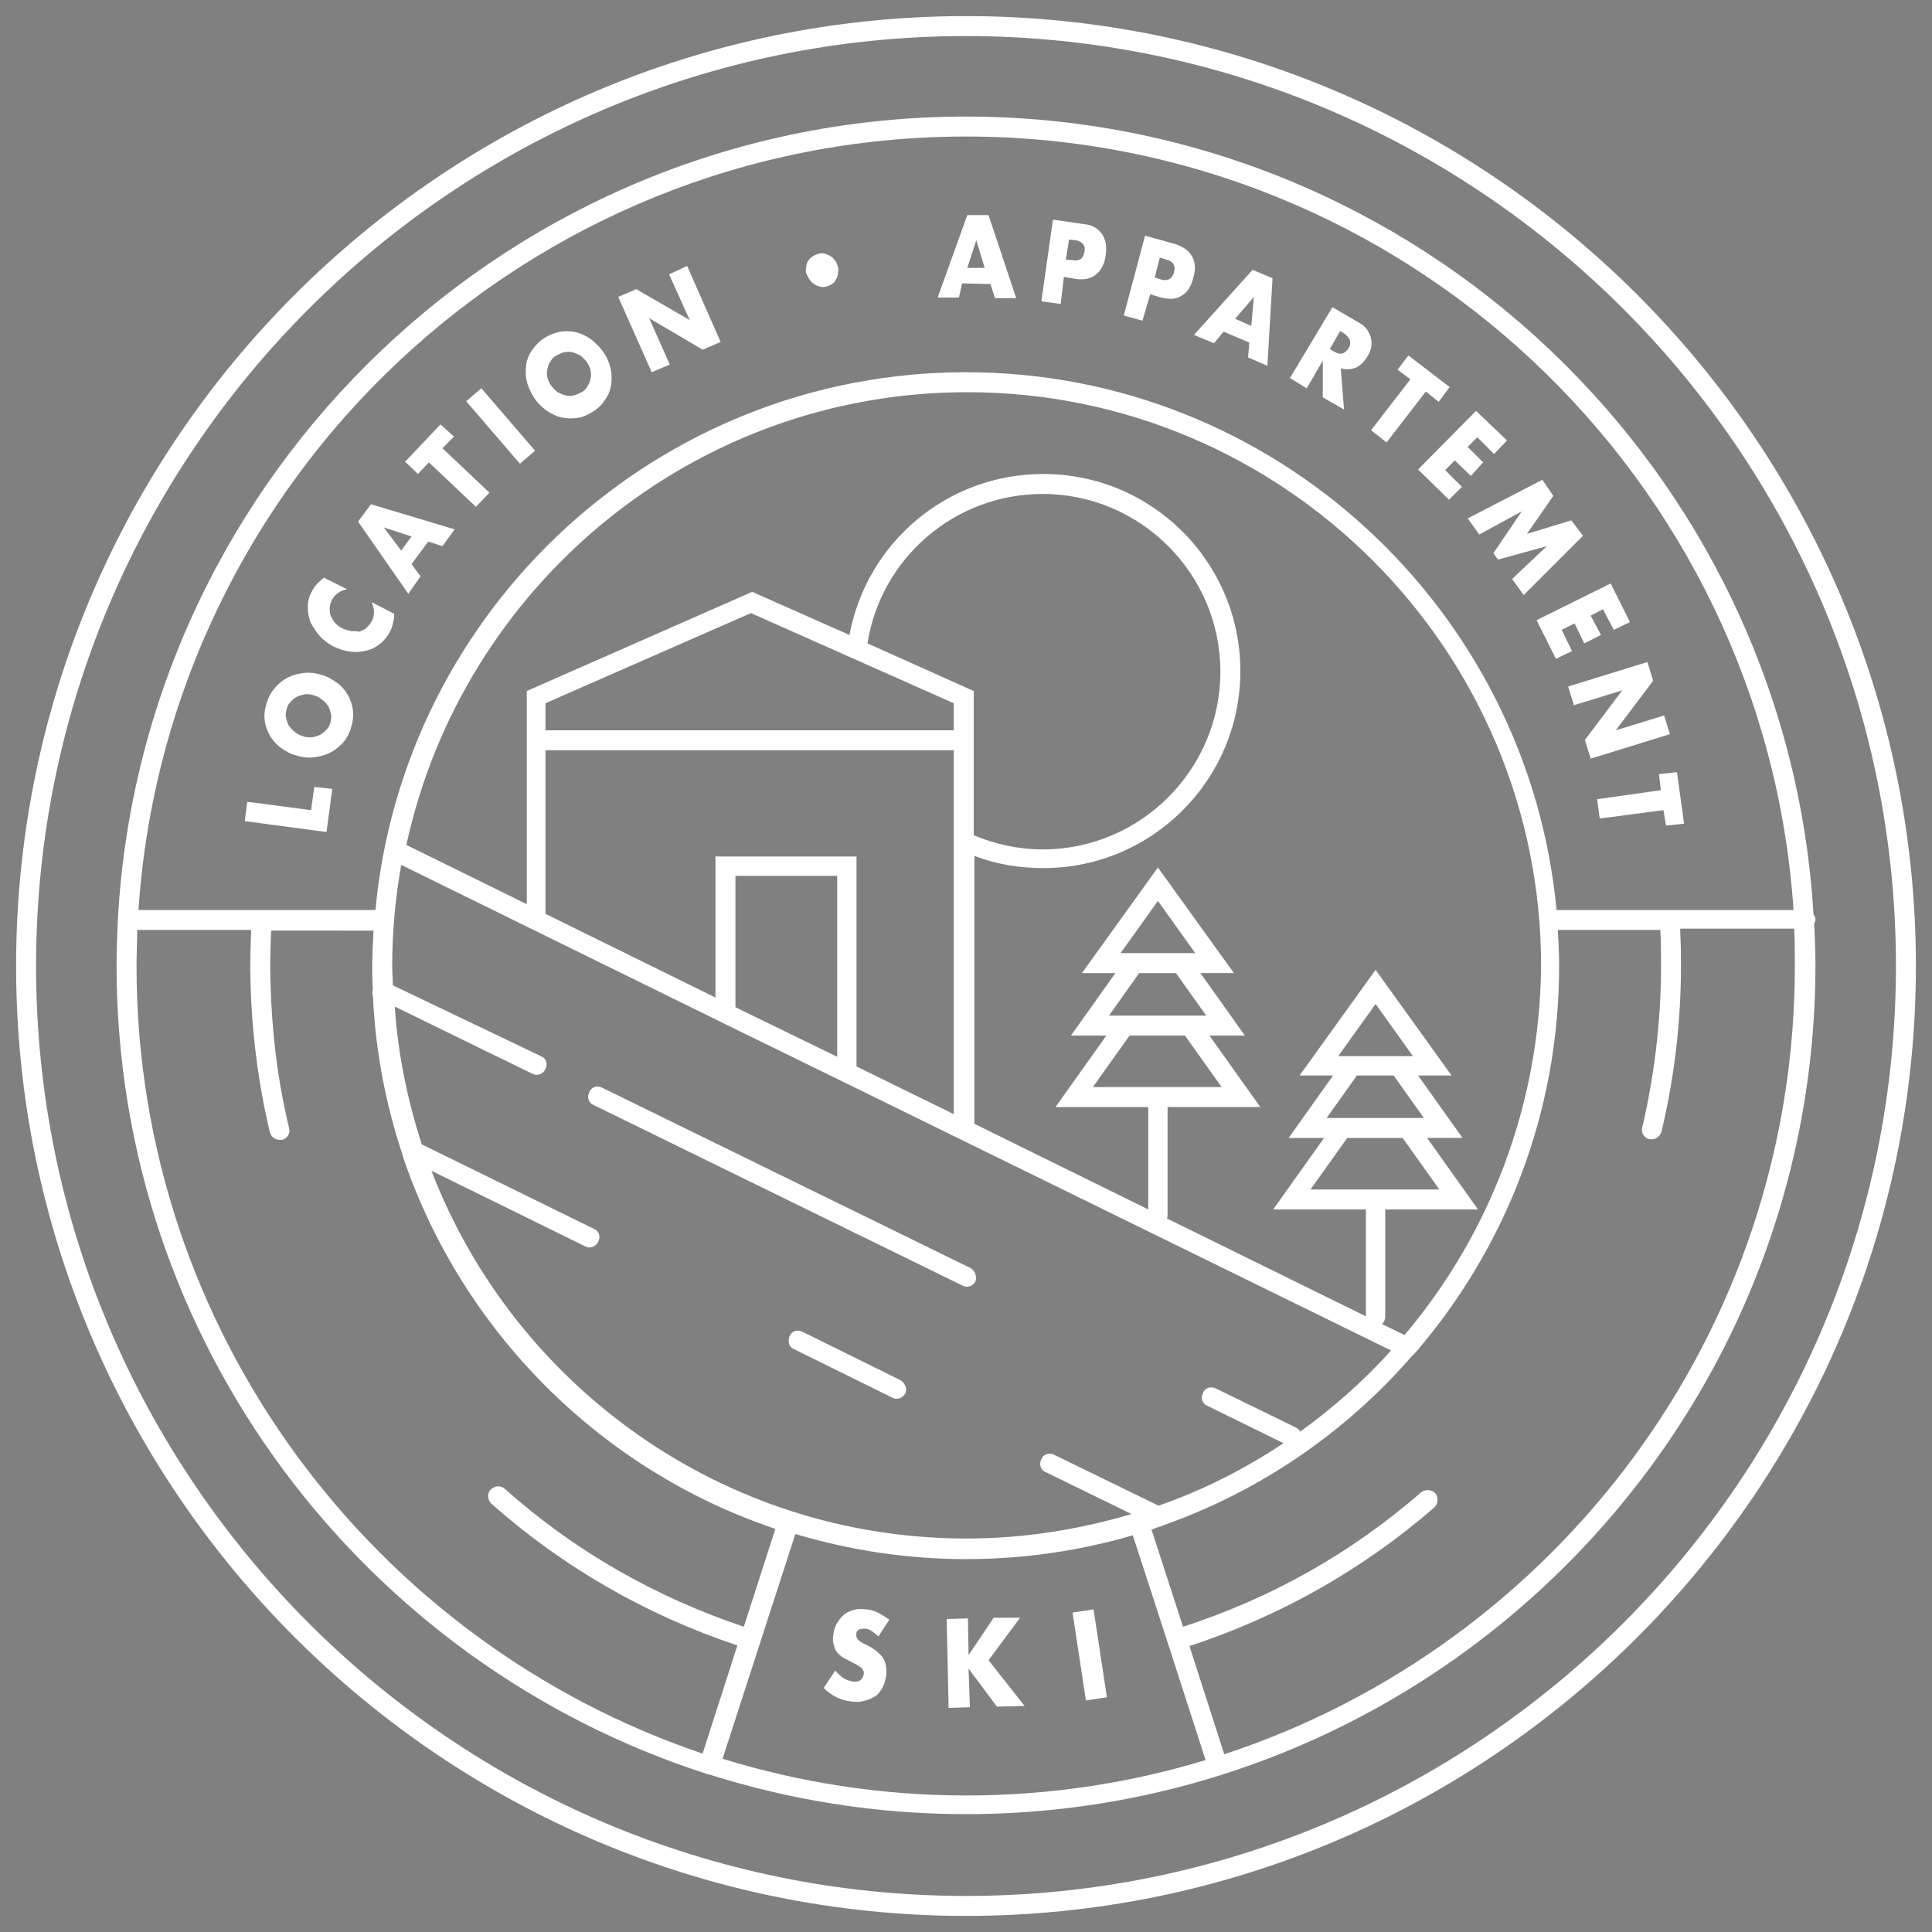<?xml version="1.0" encoding="utf-8"?>
<!-- Generator: Adobe Illustrator 26.3.1, SVG Export Plug-In . SVG Version: 6.00 Build 0)  -->
<svg version="1.1" id="Calque_1" xmlns="http://www.w3.org/2000/svg" xmlns:xlink="http://www.w3.org/1999/xlink" x="0px" y="0px"
	 viewBox="0 0 300 300" style="enable-background:new 0 0 300 300;" xml:space="preserve">
<rect x="0" y="0" width="300" height="300" fill="#808080" stroke="none"/>
<style type="text/css">
	.st0{fill:#28EDBF;}
	.st1{fill:#FFFFFF;}
</style>
<g>
	<polygon class="st0" points="378.5,129.2 379.4,122.5 376.6,122.2 376.1,125.8 366.2,124.5 365.8,127.5 	"/>
	<path class="st0" d="M369.7,114.2c0.4,0.7,1,1.4,1.7,1.9c0.7,0.5,1.5,1,2.4,1.2c0.9,0.3,1.8,0.4,2.7,0.3c0.9-0.1,1.7-0.3,2.5-0.7
		c0.8-0.4,1.4-0.9,2-1.5c0.6-0.7,1-1.4,1.3-2.4c0.3-0.9,0.4-1.8,0.3-2.7c-0.1-0.9-0.4-1.7-0.8-2.4c-0.4-0.7-1-1.4-1.7-1.9
		c-0.7-0.5-1.5-1-2.4-1.2c-0.9-0.3-1.8-0.4-2.7-0.3c-0.9,0.1-1.7,0.3-2.5,0.7c-0.8,0.4-1.4,0.9-2,1.6c-0.6,0.7-1,1.4-1.3,2.4
		c-0.3,0.9-0.4,1.8-0.3,2.7C369,112.7,369.3,113.5,369.7,114.2z M372.3,110.1c0.1-0.4,0.3-0.8,0.6-1.1c0.3-0.3,0.6-0.6,1-0.8
		c0.4-0.2,0.8-0.3,1.3-0.4c0.5,0,0.9,0,1.4,0.2c0.5,0.1,0.9,0.4,1.3,0.7c0.4,0.3,0.6,0.6,0.9,1c0.2,0.4,0.3,0.8,0.4,1.2
		c0.1,0.4,0,0.9-0.1,1.3c-0.1,0.4-0.3,0.8-0.6,1.1c-0.3,0.3-0.6,0.6-1,0.8c-0.4,0.2-0.8,0.3-1.3,0.4c-0.5,0-0.9,0-1.4-0.2
		c-0.5-0.1-0.9-0.4-1.3-0.7c-0.4-0.3-0.6-0.6-0.9-1c-0.2-0.4-0.3-0.8-0.4-1.2C372.1,111,372.2,110.6,372.3,110.1z"/>
	<path class="st0" d="M377.4,98.7c0.6,0.7,1.3,1.2,2.2,1.7c0.9,0.4,1.8,0.7,2.7,0.8c0.9,0.1,1.7,0,2.5-0.2c0.8-0.2,1.5-0.6,2.1-1.1
		c0.6-0.5,1.1-1.1,1.5-1.9c0.2-0.4,0.3-0.7,0.4-1.1s0.2-0.8,0.2-1.3l0-0.3l-3.5-1.8c0.5,1.1,0.5,2.1,0,3c-0.2,0.4-0.5,0.7-0.8,1
		c-0.3,0.3-0.7,0.4-1.1,0.6c-0.4,0.1-0.8,0.1-1.3,0.1c-0.5-0.1-0.9-0.2-1.4-0.4c-0.4-0.2-0.8-0.5-1.1-0.8c-0.3-0.3-0.5-0.7-0.7-1.1
		c-0.2-0.4-0.2-0.8-0.2-1.2c0-0.4,0.1-0.8,0.3-1.3c0.5-0.9,1.3-1.5,2.4-1.7l-3.6-1.8c-0.4,0.3-0.8,0.7-1.1,1
		c-0.3,0.4-0.6,0.7-0.8,1.2c-0.4,0.7-0.6,1.5-0.6,2.3c0,0.8,0.1,1.6,0.4,2.4C376.4,97.3,376.8,98,377.4,98.7z"/>
	<path class="st0" d="M393.1,89.5l-1.4-1.9l2.6-3.5l2.2,0.7l1.9-2.6l-13-3.9l-2,2.7l7.8,11.2L393.1,89.5z M387.5,81.9l4.3,1.4
		l-1.6,2.2L387.5,81.9z"/>
	<polygon class="st0" points="394.4,71.8 401.7,78.7 403.8,76.5 396.5,69.6 398.3,67.8 396.2,65.9 390.7,71.7 392.7,73.6 	"/>
	
		<rect x="404" y="59.8" transform="matrix(0.758 -0.652 0.652 0.758 54.92 280.418)" class="st0" width="3.1" height="12.8"/>
	<path class="st0" d="M410.7,61.7c0.5,0.8,1.1,1.4,1.9,2c0.7,0.5,1.5,0.9,2.3,1.1c0.8,0.2,1.6,0.2,2.5,0.1c0.9-0.1,1.7-0.5,2.5-1
		c0.8-0.5,1.4-1.1,1.9-1.9c0.5-0.7,0.8-1.5,0.9-2.3c0.1-0.8,0.1-1.7-0.1-2.5c-0.2-0.9-0.5-1.7-1.1-2.5c-0.5-0.8-1.2-1.4-1.9-2
		c-0.7-0.5-1.5-0.9-2.3-1.1c-0.8-0.2-1.7-0.2-2.5-0.1c-0.9,0.2-1.7,0.5-2.5,1c-0.8,0.5-1.4,1.2-1.9,1.9c-0.5,0.7-0.8,1.5-0.9,2.3
		c-0.1,0.8-0.1,1.7,0.1,2.5C409.8,60.1,410.2,60.9,410.7,61.7z M412.8,57.3c0.1-0.4,0.2-0.8,0.5-1.2c0.2-0.4,0.5-0.7,0.9-0.9
		c0.4-0.2,0.8-0.4,1.2-0.5c0.4-0.1,0.9-0.1,1.3,0c0.4,0.1,0.8,0.3,1.2,0.5c0.4,0.3,0.7,0.6,1,1c0.3,0.4,0.5,0.9,0.6,1.3
		c0.1,0.5,0.1,0.9,0,1.3c-0.1,0.4-0.2,0.8-0.5,1.2c-0.2,0.4-0.5,0.7-0.9,0.9c-0.4,0.2-0.8,0.4-1.2,0.5c-0.4,0.1-0.9,0.1-1.3,0
		c-0.4-0.1-0.8-0.3-1.2-0.5c-0.4-0.3-0.7-0.6-1-1c-0.3-0.4-0.5-0.9-0.6-1.3C412.7,58.2,412.7,57.7,412.8,57.3z"/>
	<polygon class="st0" points="431.8,56.6 428.6,49.4 436.9,54.3 439.7,53.1 434.5,41.3 431.7,42.6 434.9,49.7 426.6,44.9 
		423.8,46.1 429,57.8 	"/>
	<path class="st0" d="M453.5,43.4c0.2,0.3,0.4,0.5,0.7,0.7c0.3,0.2,0.5,0.3,0.9,0.4c0.3,0.1,0.6,0.1,1,0c0.3-0.1,0.6-0.2,0.9-0.4
		c0.3-0.2,0.5-0.4,0.6-0.7c0.2-0.3,0.3-0.6,0.3-0.9c0.1-0.3,0.1-0.7,0-1.1c-0.1-0.3-0.2-0.7-0.4-0.9c-0.2-0.3-0.4-0.5-0.7-0.7
		c-0.3-0.2-0.6-0.3-0.9-0.4s-0.6-0.1-1,0c-0.3,0.1-0.6,0.2-0.9,0.4c-0.3,0.2-0.5,0.4-0.7,0.7c-0.2,0.3-0.3,0.6-0.3,0.9
		c-0.1,0.3-0.1,0.7,0,1.1C453.2,42.8,453.3,43.1,453.5,43.4z"/>
	<path class="st0" d="M477.2,44l4.4,0.1l0.7,2.2l3.3,0l-4.3-12.9l-3.3,0l-4.6,12.8l3.3,0L477.2,44z M479.4,37.3l1.3,4.3l-2.7,0
		L479.4,37.3z"/>
	<path class="st0" d="M493,43l1.8,0.3c1.3,0.2,2.4,0,3.2-0.7c0.8-0.6,1.3-1.6,1.5-3c0.2-1.3,0-2.4-0.6-3.3c-0.6-0.8-1.5-1.4-2.8-1.5
		l-4.8-0.7l-1.8,12.7l3,0.4L493,43z M493.8,37.2l1,0.1c1.1,0.2,1.6,0.8,1.4,1.8c-0.2,1.1-0.8,1.5-1.9,1.3l-1-0.1L493.8,37.2z"/>
	<path class="st0" d="M506.4,45.7l1.7,0.5c1.3,0.3,2.3,0.3,3.2-0.3c0.9-0.5,1.5-1.5,1.8-2.8c0.4-1.3,0.3-2.4-0.2-3.3
		c-0.5-0.9-1.4-1.5-2.6-1.9l-4.7-1.3L502.3,49l2.9,0.8L506.4,45.7z M508,40l1,0.3c1.1,0.3,1.5,1,1.2,2c-0.3,1-1,1.4-2,1.1l-1-0.3
		L508,40z"/>
	<path class="st0" d="M516.3,53.3l1.5-1.8l4,1.7l-0.2,2.3l3,1.3l0.8-13.6l-3.1-1.3l-9.1,10.1L516.3,53.3z M522.5,46.1l-0.4,4.5
		l-2.5-1.1L522.5,46.1z"/>
	<path class="st0" d="M533.2,56l0,5.7l3.3,1.9l-0.5-6.4c0.8,0.2,1.6,0.2,2.3-0.1c0.7-0.3,1.3-0.9,1.8-1.7c0.3-0.5,0.5-0.9,0.6-1.4
		c0.1-0.5,0.1-1,0-1.4c-0.1-0.5-0.3-0.9-0.6-1.4c-0.3-0.4-0.7-0.8-1.3-1.1l-4.1-2.4l-6.6,11l2.6,1.6L533.2,56z M535.9,51.4l0.5,0.3
		c0.5,0.3,0.8,0.7,1,1.1c0.1,0.4,0.1,0.8-0.2,1.3c-0.3,0.4-0.6,0.7-1,0.8c-0.4,0.1-0.9-0.1-1.4-0.4l-0.5-0.3L535.9,51.4z"/>
	<polygon class="st0" points="543.1,68.7 549.2,60.8 551.2,62.4 552.9,60.1 546.6,55.2 544.8,57.4 546.8,58.9 540.7,66.8 	"/>
	<polygon class="st0" points="552.8,77.6 554.8,75.6 552.2,73 553.7,71.5 556.2,73.9 558.2,71.8 555.7,69.4 557.2,67.9 559.8,70.5 
		561.8,68.4 557,63.8 548,72.9 	"/>
	<polygon class="st0" points="557.5,83 564.1,79.4 559.7,85.9 560.4,86.9 568,84.8 562.6,89.9 564.4,92.4 573.6,83.2 571.8,80.8 
		564.9,82.9 569.1,77 567.3,74.5 555.7,80.5 	"/>
	<polygon class="st0" points="569.4,102.3 572,101.1 570.3,97.8 572.3,96.8 573.8,99.9 576.4,98.6 574.8,95.6 576.8,94.6 
		578.4,97.8 580.9,96.6 577.9,90.6 566.4,96.3 	"/>
	<polygon class="st0" points="572.3,109.5 579.8,107.2 573.9,114.9 574.8,117.8 587.1,114 586.2,111.1 578.7,113.4 584.5,105.7 
		583.6,102.8 571.4,106.6 	"/>
	<polygon class="st0" points="585.7,122.7 575.8,124.1 576.2,127.1 586.2,125.8 586.5,128.2 589.3,127.9 588.2,119.9 585.4,120.2 	
		"/>
	<path class="st0" d="M461.2,253.1c0.3-0.2,0.7-0.2,1.1-0.2c0.3,0,0.7,0.2,1,0.4c0.3,0.2,0.7,0.5,1,0.8l1.7-2.6
		c-0.6-0.4-1.2-0.8-1.8-1.1c-0.6-0.3-1.3-0.5-1.9-0.5c-0.7-0.1-1.3-0.1-1.8,0.1c-0.6,0.1-1.1,0.4-1.5,0.7c-0.4,0.3-0.8,0.8-1.1,1.3
		c-0.3,0.5-0.5,1.1-0.6,1.8c-0.1,0.7-0.1,1.2,0.1,1.7c0.1,0.5,0.3,0.9,0.6,1.2c0.3,0.3,0.6,0.6,1,0.8c0.4,0.2,0.8,0.4,1.2,0.6
		c0.3,0.2,0.6,0.3,0.9,0.5c0.2,0.1,0.4,0.3,0.6,0.4c0.1,0.1,0.2,0.3,0.3,0.5c0,0.2,0.1,0.3,0,0.5c0,0.3-0.2,0.6-0.5,0.9
		c-0.3,0.2-0.7,0.3-1.2,0.2c-0.5-0.1-0.9-0.2-1.4-0.5c-0.4-0.3-0.9-0.7-1.3-1.2l-1.8,2.7c1.2,1.2,2.6,1.9,4.2,2.1
		c0.8,0.1,1.5,0.1,2.1-0.1c0.6-0.1,1.2-0.4,1.7-0.7c0.5-0.3,0.8-0.8,1.1-1.3c0.3-0.5,0.5-1.2,0.6-1.9c0.1-1,0-1.9-0.4-2.6
		c-0.4-0.7-1.1-1.3-2.1-1.9c-0.3-0.1-0.5-0.3-0.8-0.4c-0.3-0.1-0.5-0.3-0.7-0.4c-0.2-0.1-0.4-0.3-0.5-0.5c-0.1-0.2-0.2-0.4-0.1-0.6
		C460.7,253.6,460.9,253.3,461.2,253.1z"/>
	<polygon class="st0" points="486.2,251.2 482.1,251.2 478.2,257 478.1,251.3 474.8,251.4 475.1,265.2 478.4,265.1 478.3,259.1 
		482.6,265 486.9,264.9 481.3,257.8 	"/>
	
		<rect x="495.5" y="249.9" transform="matrix(0.989 -0.15 0.15 0.989 -32.965 77.698)" class="st0" width="3.3" height="13.8"/>
	<path class="st0" d="M477.8,2.5c-81.3,0-147.5,66.2-147.5,147.5s66.2,147.5,147.5,147.5S625.3,231.3,625.3,150S559.1,2.5,477.8,2.5
		z M477.8,294.4c-79.6,0-144.4-64.8-144.4-144.4c0-79.6,64.8-144.4,144.4-144.4S622.2,70.4,622.2,150
		C622.2,229.6,557.5,294.4,477.8,294.4z"/>
	<path class="st0" d="M609.7,142.8c0-0.3-0.1-0.6-0.3-0.8c-4.1-69-61.6-123.9-131.6-123.9c-70.3,0-127.9,55.3-131.7,124.7
		c0,0,0,0,0,0c0,0,0,0,0,0c-0.1,2.4-0.2,4.7-0.2,7.1c0,58.6,38.5,108.4,91.5,125.5c0.1,0,0.1,0.1,0.2,0.1c0.1,0,0.1,0,0.2,0
		c12.6,4,26,6.2,40,6.2c72.7,0,131.9-59.2,131.9-131.9c0-2.2-0.1-4.3-0.2-6.5C609.6,143.3,609.7,143.1,609.7,142.8z M477.8,21.2
		c68.1,0,124,53.1,128.5,120.1h-36.8c-4.4-46.7-43.8-83.5-91.7-83.5c-47.9,0-87.3,36.7-91.7,83.5h-36.8
		C353.8,74.3,409.7,21.2,477.8,21.2z M529.7,222.3c-0.1-0.2-0.3-0.4-0.6-0.6l-12.5-6.1c-0.8-0.4-1.7-0.1-2,0.7
		c-0.4,0.8-0.1,1.7,0.7,2l11.8,5.8c-6,4-12.5,7.3-19.4,9.7l-16.2-7.9c-0.8-0.4-1.7-0.1-2,0.7s-0.1,1.7,0.7,2l13.3,6.5
		c-8.1,2.4-16.7,3.8-25.6,3.8c-37.9,0-70.3-23.8-83.1-57.1l23.8,11.7c0.2,0.1,0.4,0.2,0.7,0.2c0.6,0,1.1-0.3,1.4-0.9
		c0.4-0.8,0.1-1.7-0.7-2l-26.7-13.1c-2.2-6.8-3.7-13.9-4.2-21.4l21.3,10.4c0.2,0.1,0.4,0.2,0.7,0.2c0.6,0,1.1-0.3,1.4-0.9
		c0.4-0.8,0.1-1.7-0.7-2L388.8,153c0-1-0.1-2-0.1-3c0-5.4,0.5-10.6,1.4-15.7l52.3,25.7l18.4,9v0l83,40.7
		C539.6,214.4,534.8,218.6,529.7,222.3z M479,107.3l-16.5-7.4c2.1-13.3,13.6-23.2,27.2-23.2c15.2,0,27.6,12.4,27.6,27.6
		c0,15.2-12.4,27.6-27.6,27.6c-3.7,0-7.3-0.8-10.7-2.2L479,107.3z M476,109.2l0,4.2h-63.4v-4.2l31.9-14L476,109.2z M412.5,116.5H476
		l0,56.5l-15.1-7.4V133H439v21.9l-26.4-13V116.5z M442,156.4V136h15.8v28.1L442,156.4z M545.9,207.3l-3.5-1.7
		c0.3-0.3,0.5-0.7,0.5-1.1v-16.7h14.4l-7.9-11.1h5.5L548,167h5.2l-11.8-16.4L529.6,167h5.2l-6.9,9.7h5.5l-7.9,11.1h14.4v16.6
		l-30.9-15.2c0.1-0.2,0.1-0.4,0.1-0.6v-16.7h14.4l-7.9-11.1h5.5l-6.9-9.7h5.2l-11.8-16.4l-11.8,16.4h5.2l-6.9,9.7h5.5l-7.9,11.1H506
		v15.9l-27-13.3l0-41.6c3.4,1.3,7,1.9,10.7,1.9c16.9,0,30.6-13.7,30.6-30.6c0-16.9-13.7-30.6-30.6-30.6c-14.9,0-27.4,10.6-30.1,25
		l-15.1-6.7l-35,15.4v33.1l-18.7-9.2c8.7-40.1,44.4-70.3,87.1-70.3c49.1,0,89.1,40,89.1,89.1C566.9,171.8,559,191.8,545.9,207.3z
		 M535.6,164l5.8-8.1l5.8,8.1H535.6z M544.2,167l4.7,6.6h-15.1l4.7-6.6H544.2z M545.7,176.7l5.7,8h-20l5.7-8H545.7z M501.8,148
		l5.8-8.1l5.8,8.1H501.8z M510.4,151.1l4.7,6.6H500l4.7-6.6H510.4z M511.8,160.8l5.7,8h-20l5.7-8H511.8z M349,150
		c0-1.9,0.1-3.8,0.1-5.6h17.7c-0.1,2.8-0.2,5.5-0.1,8.1c0.2,7.9,1.2,15.7,3,23.3c0.2,0.7,0.8,1.2,1.5,1.2c0.1,0,0.2,0,0.4,0
		c0.8-0.2,1.3-1,1.1-1.8c-1.8-7.4-2.7-15-2.9-22.7c-0.1-2.6,0-5.3,0.1-8h15.9c-0.1,1.9-0.2,3.7-0.2,5.6c0,1.2,0,2.3,0.1,3.5
		c-0.1,0.3-0.1,0.7,0,1c0.4,8.6,2,16.9,4.6,24.7c0,0.1,0.1,0.3,0.1,0.4c9.2,27.1,30.7,48.6,57.8,57.7l-4.9,15.2
		c-13.7-4.6-26.2-11.7-37.1-21.4c-0.6-0.6-1.6-0.5-2.2,0.1c-0.6,0.6-0.5,1.6,0.1,2.2c11.2,9.9,24.1,17.3,38.2,22l-5.4,16.8
		C386,255.1,349,206.8,349,150z M440,273.1l11.3-34.9c8.4,2.5,17.3,3.9,26.5,3.9c9,0,17.7-1.3,25.9-3.7l5.4,16.6c0,0,0,0,0,0
		c0,0,0,0,0,0l5.9,18.3c-11.8,3.6-24.3,5.5-37.2,5.5C464.7,278.8,452,276.8,440,273.1z M517.9,272.4l-5.4-16.8
		c14-4.6,26.8-11.8,38-21.5c0.6-0.6,0.7-1.5,0.2-2.2c-0.6-0.6-1.5-0.7-2.2-0.2c-10.9,9.5-23.4,16.5-37,20.9l-4.9-15.1
		c0.4-0.1,0.8-0.3,1.1-0.4c0.2,0,0.4-0.1,0.6-0.2c15.1-5.3,28.5-14.5,38.8-26.4c0.2-0.1,0.4-0.4,0.6-0.6c0,0,0,0,0,0
		c13.8-16.1,22.2-37,22.2-59.9c0-1.9-0.1-3.8-0.2-5.6h15.9c0.1,1.1,0.1,2.2,0.1,3.2c0.2,9.3-0.8,18.5-2.9,27.5
		c-0.2,0.8,0.3,1.6,1.1,1.8c0.1,0,0.2,0,0.4,0c0.7,0,1.3-0.5,1.5-1.2c2.2-9.2,3.2-18.7,3-28.3c0-1-0.1-2.1-0.1-3.2h17.7
		c0.1,1.9,0.1,3.7,0.1,5.6C606.6,207,569.4,255.5,517.9,272.4z"/>
	<path class="st0" d="M478.5,196.9l-57.2-28c-0.8-0.4-1.7-0.1-2,0.7c-0.4,0.8-0.1,1.7,0.7,2l57.2,28c0.2,0.1,0.4,0.2,0.7,0.2
		c0.6,0,1.1-0.3,1.4-0.9C479.6,198.2,479.2,197.3,478.5,196.9z"/>
	<path class="st0" d="M467.6,214.3l-15.2-7.5c-0.8-0.4-1.7-0.1-2,0.7s-0.1,1.7,0.7,2l15.2,7.5c0.2,0.1,0.4,0.2,0.7,0.2
		c0.6,0,1.1-0.3,1.4-0.9C468.7,215.6,468.4,214.7,467.6,214.3z"/>
</g>
<g>
	<polygon class="st1" points="50.7,129.2 51.6,122.5 48.8,122.2 48.3,125.8 38.4,124.5 38,127.5 	"/>
	<path class="st1" d="M41.9,114.2c0.4,0.7,1,1.4,1.7,1.9c0.7,0.5,1.5,1,2.4,1.2c0.9,0.3,1.8,0.4,2.7,0.3c0.9-0.1,1.7-0.3,2.5-0.7
		c0.8-0.4,1.4-0.9,2-1.5c0.6-0.7,1-1.4,1.3-2.4c0.3-0.9,0.4-1.8,0.3-2.7c-0.1-0.9-0.4-1.7-0.8-2.4c-0.4-0.7-1-1.4-1.7-1.9
		c-0.7-0.5-1.5-1-2.4-1.2c-0.9-0.3-1.8-0.4-2.7-0.3c-0.9,0.1-1.7,0.3-2.5,0.7c-0.8,0.4-1.4,0.9-2,1.6c-0.6,0.7-1,1.4-1.3,2.4
		c-0.3,0.9-0.4,1.8-0.3,2.7C41.2,112.7,41.5,113.5,41.9,114.2z M44.5,110.1c0.1-0.4,0.3-0.8,0.6-1.1c0.3-0.3,0.6-0.6,1-0.8
		c0.4-0.2,0.8-0.3,1.3-0.4c0.5,0,0.9,0,1.4,0.2c0.5,0.1,0.9,0.4,1.3,0.7c0.4,0.3,0.6,0.6,0.9,1c0.2,0.4,0.3,0.8,0.4,1.2
		c0.1,0.4,0,0.9-0.1,1.3c-0.1,0.4-0.3,0.8-0.6,1.1c-0.3,0.3-0.6,0.6-1,0.8c-0.4,0.2-0.8,0.3-1.3,0.4c-0.5,0-0.9,0-1.4-0.2
		c-0.5-0.1-0.9-0.4-1.3-0.7c-0.4-0.3-0.6-0.6-0.9-1c-0.2-0.4-0.3-0.8-0.4-1.2C44.3,111,44.4,110.6,44.5,110.1z"/>
	<path class="st1" d="M49.6,98.7c0.6,0.7,1.3,1.2,2.2,1.7c0.9,0.4,1.8,0.7,2.7,0.8c0.9,0.1,1.7,0,2.5-0.2c0.8-0.2,1.5-0.6,2.1-1.1
		c0.6-0.5,1.1-1.1,1.5-1.9c0.2-0.4,0.3-0.7,0.4-1.1c0.1-0.4,0.2-0.8,0.2-1.3l0-0.3l-3.5-1.8c0.5,1.1,0.5,2.1,0,3
		c-0.2,0.4-0.5,0.7-0.8,1c-0.3,0.3-0.7,0.4-1.1,0.6C55.5,98,55.1,98,54.6,98c-0.5-0.1-0.9-0.2-1.4-0.4c-0.4-0.2-0.8-0.5-1.1-0.8
		c-0.3-0.3-0.5-0.7-0.7-1.1c-0.2-0.4-0.2-0.8-0.2-1.2c0-0.4,0.1-0.8,0.3-1.3c0.5-0.9,1.3-1.5,2.4-1.7l-3.6-1.8
		c-0.4,0.3-0.8,0.7-1.1,1c-0.3,0.4-0.6,0.7-0.8,1.2c-0.4,0.7-0.6,1.5-0.6,2.3c0,0.8,0.1,1.6,0.4,2.4C48.6,97.3,49,98,49.6,98.7z"/>
	<path class="st1" d="M65.3,89.5l-1.4-1.9l2.6-3.5l2.2,0.7l1.9-2.6l-13-3.9l-2,2.7l7.8,11.2L65.3,89.5z M59.6,81.9l4.3,1.4l-1.6,2.2
		L59.6,81.9z"/>
	<polygon class="st1" points="66.6,71.8 73.9,78.7 76,76.5 68.7,69.6 70.5,67.8 68.4,65.9 62.9,71.7 64.9,73.6 	"/>
	
		<rect x="76.2" y="59.8" transform="matrix(0.758 -0.652 0.652 0.758 -24.36 66.659)" class="st1" width="3.1" height="12.8"/>
	<path class="st1" d="M82.9,61.7c0.5,0.8,1.1,1.4,1.9,2c0.7,0.5,1.5,0.9,2.3,1.1c0.8,0.2,1.6,0.2,2.5,0.1c0.9-0.1,1.7-0.5,2.5-1
		c0.8-0.5,1.4-1.1,1.9-1.9c0.5-0.7,0.8-1.5,0.9-2.3c0.1-0.8,0.1-1.7-0.1-2.5c-0.2-0.9-0.5-1.7-1.1-2.5c-0.5-0.8-1.2-1.4-1.9-2
		c-0.7-0.5-1.5-0.9-2.3-1.1c-0.8-0.2-1.7-0.2-2.5-0.1c-0.9,0.2-1.7,0.5-2.5,1c-0.8,0.5-1.4,1.2-1.9,1.9c-0.5,0.7-0.8,1.5-0.9,2.3
		c-0.1,0.8-0.1,1.7,0.1,2.5C82,60.1,82.4,60.9,82.9,61.7z M85,57.3c0.1-0.4,0.2-0.8,0.5-1.2c0.2-0.4,0.5-0.7,0.9-0.9
		c0.4-0.2,0.8-0.4,1.2-0.5c0.4-0.1,0.9-0.1,1.3,0c0.4,0.1,0.8,0.3,1.2,0.5c0.4,0.3,0.7,0.6,1,1c0.3,0.4,0.5,0.9,0.6,1.3
		c0.1,0.5,0.1,0.9,0,1.3c-0.1,0.4-0.2,0.8-0.5,1.2c-0.2,0.4-0.5,0.7-0.9,0.9c-0.4,0.2-0.8,0.4-1.2,0.5c-0.4,0.1-0.9,0.1-1.3,0
		c-0.4-0.1-0.8-0.3-1.2-0.5c-0.4-0.3-0.7-0.6-1-1c-0.3-0.4-0.5-0.9-0.6-1.3C84.9,58.2,84.9,57.7,85,57.3z"/>
	<polygon class="st1" points="104,56.6 100.8,49.4 109.1,54.3 111.9,53.1 106.7,41.3 103.9,42.6 107.1,49.7 98.8,44.9 96,46.1 
		101.2,57.8 	"/>
	<path class="st1" d="M125.7,43.4c0.2,0.3,0.4,0.5,0.7,0.7c0.3,0.2,0.5,0.3,0.9,0.4c0.3,0.1,0.6,0.1,1,0c0.3-0.1,0.6-0.2,0.9-0.4
		c0.3-0.2,0.5-0.4,0.6-0.7c0.2-0.3,0.3-0.6,0.3-0.9c0.1-0.3,0.1-0.7,0-1.1c-0.1-0.3-0.2-0.7-0.4-0.9c-0.2-0.3-0.4-0.5-0.7-0.7
		c-0.3-0.2-0.6-0.3-0.9-0.4c-0.3-0.1-0.6-0.1-1,0c-0.3,0.1-0.6,0.2-0.9,0.4c-0.3,0.2-0.5,0.4-0.7,0.7c-0.2,0.3-0.3,0.6-0.3,0.9
		c-0.1,0.3-0.1,0.7,0,1.1C125.4,42.8,125.5,43.1,125.7,43.4z"/>
	<path class="st1" d="M149.4,44l4.4,0.1l0.7,2.2l3.3,0l-4.3-12.9l-3.3,0l-4.6,12.8l3.3,0L149.4,44z M151.6,37.3l1.3,4.3l-2.7,0
		L151.6,37.3z"/>
	<path class="st1" d="M165.2,43l1.8,0.3c1.3,0.2,2.4,0,3.2-0.7c0.8-0.6,1.3-1.6,1.5-3c0.2-1.3,0-2.4-0.6-3.3
		c-0.6-0.8-1.5-1.4-2.8-1.5l-4.8-0.7l-1.8,12.7l3,0.4L165.2,43z M166,37.2l1,0.1c1.1,0.2,1.6,0.8,1.4,1.8c-0.2,1.1-0.8,1.5-1.9,1.3
		l-1-0.1L166,37.2z"/>
	<path class="st1" d="M178.6,45.7l1.7,0.5c1.3,0.3,2.3,0.3,3.2-0.3c0.9-0.5,1.5-1.5,1.8-2.8c0.4-1.3,0.3-2.4-0.2-3.3
		c-0.5-0.9-1.4-1.5-2.6-1.9l-4.7-1.3L174.5,49l2.9,0.8L178.6,45.7z M180.1,40l1,0.3c1.1,0.3,1.5,1,1.2,2c-0.3,1-1,1.4-2,1.1l-1-0.3
		L180.1,40z"/>
	<path class="st1" d="M188.5,53.3l1.5-1.8l4,1.7l-0.2,2.3l3,1.3l0.8-13.6l-3.1-1.3l-9.1,10.1L188.5,53.3z M194.7,46.1l-0.4,4.5
		l-2.5-1.1L194.7,46.1z"/>
	<path class="st1" d="M205.4,56l0,5.7l3.3,1.9l-0.5-6.4c0.8,0.2,1.6,0.2,2.3-0.1c0.7-0.3,1.3-0.9,1.8-1.7c0.3-0.5,0.5-0.9,0.6-1.4
		c0.1-0.5,0.1-1,0-1.4c-0.1-0.5-0.3-0.9-0.6-1.4c-0.3-0.4-0.7-0.8-1.3-1.1l-4.1-2.4l-6.6,11l2.6,1.6L205.4,56z M208.1,51.4l0.5,0.3
		c0.5,0.3,0.8,0.7,1,1.1c0.1,0.4,0.1,0.8-0.2,1.3c-0.3,0.4-0.6,0.7-1,0.8c-0.4,0.1-0.9-0.1-1.4-0.4l-0.5-0.3L208.1,51.4z"/>
	<polygon class="st1" points="215.3,68.7 221.4,60.8 223.4,62.4 225.1,60.1 218.7,55.2 217,57.4 219,58.9 212.9,66.8 	"/>
	<polygon class="st1" points="225,77.6 227,75.6 224.4,73 225.9,71.5 228.4,73.9 230.3,71.8 227.9,69.4 229.4,67.9 232,70.5 
		234,68.4 229.2,63.8 220.2,72.9 	"/>
	<polygon class="st1" points="229.7,83 236.3,79.4 231.9,85.9 232.6,86.9 240.2,84.8 234.8,89.9 236.6,92.4 245.8,83.2 244,80.8 
		237.1,82.9 241.2,77 239.5,74.5 227.9,80.5 	"/>
	<polygon class="st1" points="241.6,102.3 244.1,101.1 242.5,97.8 244.5,96.8 246,99.9 248.6,98.6 247,95.6 248.9,94.6 250.6,97.8 
		253.1,96.6 250.1,90.6 238.6,96.3 	"/>
	<polygon class="st1" points="244.4,109.5 251.9,107.2 246.1,114.9 247,117.8 259.3,114 258.4,111.1 250.9,113.4 256.7,105.7 
		255.8,102.8 243.5,106.6 	"/>
	<polygon class="st1" points="257.9,122.7 248,124.1 248.4,127.1 258.3,125.8 258.7,128.2 261.5,127.9 260.4,119.9 257.6,120.2 	"/>
	<path class="st1" d="M133.3,253.1c0.3-0.2,0.7-0.2,1.1-0.2c0.3,0,0.7,0.2,1,0.4c0.3,0.2,0.7,0.5,1,0.8l1.7-2.6
		c-0.6-0.4-1.2-0.8-1.8-1.1c-0.6-0.3-1.3-0.5-1.9-0.5c-0.7-0.1-1.3-0.1-1.8,0.1c-0.6,0.1-1.1,0.4-1.5,0.7c-0.4,0.3-0.8,0.8-1.1,1.3
		c-0.3,0.5-0.5,1.1-0.6,1.8c-0.1,0.7-0.1,1.2,0.1,1.7c0.1,0.5,0.3,0.9,0.6,1.2c0.3,0.3,0.6,0.6,1,0.8c0.4,0.2,0.8,0.4,1.2,0.6
		c0.3,0.2,0.6,0.3,0.9,0.5c0.2,0.1,0.4,0.3,0.6,0.4c0.1,0.1,0.2,0.3,0.3,0.5c0,0.2,0.1,0.3,0,0.5c0,0.3-0.2,0.6-0.5,0.9
		c-0.3,0.2-0.7,0.3-1.2,0.2c-0.5-0.1-0.9-0.2-1.4-0.5c-0.4-0.3-0.9-0.7-1.3-1.2l-1.8,2.7c1.2,1.2,2.6,1.9,4.2,2.1
		c0.8,0.1,1.5,0.1,2.1-0.1c0.6-0.1,1.2-0.4,1.7-0.7c0.5-0.3,0.8-0.8,1.1-1.3c0.3-0.5,0.5-1.2,0.6-1.9c0.1-1,0-1.9-0.4-2.6
		c-0.4-0.7-1.1-1.3-2.1-1.9c-0.3-0.1-0.5-0.3-0.8-0.4c-0.3-0.1-0.5-0.3-0.7-0.4c-0.2-0.1-0.4-0.3-0.5-0.5c-0.1-0.2-0.2-0.4-0.1-0.6
		C132.9,253.6,133,253.3,133.3,253.1z"/>
	<polygon class="st1" points="158.4,251.2 154.3,251.2 150.4,257 150.3,251.3 147,251.4 147.3,265.2 150.6,265.1 150.4,259.1 
		154.8,265 159.1,264.9 153.5,257.8 	"/>
	
		<rect x="167.6" y="249.9" transform="matrix(0.989 -0.15 0.15 0.989 -36.695 28.387)" class="st1" width="3.3" height="13.8"/>
	<path class="st1" d="M150,2.5C68.7,2.5,2.5,68.7,2.5,150S68.7,297.5,150,297.5S297.5,231.3,297.5,150S231.3,2.5,150,2.5z
		 M150,294.4C70.4,294.4,5.6,229.6,5.6,150C5.6,70.4,70.4,5.6,150,5.6S294.4,70.4,294.4,150C294.4,229.6,229.6,294.4,150,294.4z"/>
	<path class="st1" d="M281.9,142.8c0-0.3-0.1-0.6-0.3-0.8C277.5,73,220,18.1,150,18.1c-70.3,0-127.9,55.3-131.7,124.7c0,0,0,0,0,0
		c0,0,0,0,0,0c-0.1,2.4-0.2,4.7-0.2,7.1c0,58.6,38.5,108.4,91.5,125.5c0.1,0,0.1,0.1,0.2,0.1c0.1,0,0.1,0,0.2,0
		c12.6,4,26,6.2,40,6.2c72.7,0,131.9-59.2,131.9-131.9c0-2.2-0.1-4.3-0.2-6.5C281.8,143.3,281.9,143.1,281.9,142.8z M150,21.2
		c68.1,0,124,53.1,128.5,120.1h-36.8c-4.4-46.7-43.8-83.5-91.7-83.5c-47.9,0-87.3,36.7-91.7,83.5H21.5C26,74.3,81.9,21.2,150,21.2z
		 M201.9,222.3c-0.1-0.2-0.3-0.4-0.6-0.6l-12.5-6.1c-0.8-0.4-1.7-0.1-2,0.7c-0.4,0.8-0.1,1.7,0.7,2l11.8,5.8c-6,4-12.5,7.3-19.4,9.7
		l-16.2-7.9c-0.8-0.4-1.7-0.1-2,0.7c-0.4,0.8-0.1,1.7,0.7,2l13.3,6.5c-8.1,2.4-16.7,3.8-25.6,3.8c-37.9,0-70.3-23.8-83.1-57.1
		l23.8,11.7c0.2,0.1,0.4,0.2,0.7,0.2c0.6,0,1.1-0.3,1.4-0.9c0.4-0.8,0.1-1.7-0.7-2l-26.7-13.1c-2.2-6.8-3.7-13.9-4.2-21.4l21.3,10.4
		c0.2,0.1,0.4,0.2,0.7,0.2c0.6,0,1.1-0.3,1.4-0.9c0.4-0.8,0.1-1.7-0.7-2L61,153c0-1-0.1-2-0.1-3c0-5.4,0.5-10.6,1.4-15.7l52.3,25.7
		l18.4,9v0l83,40.7C211.8,214.4,207,218.6,201.9,222.3z M151.2,107.3l-16.5-7.4c2.1-13.3,13.6-23.2,27.2-23.2
		c15.2,0,27.6,12.4,27.6,27.6c0,15.2-12.4,27.6-27.6,27.6c-3.7,0-7.3-0.8-10.7-2.2L151.2,107.3z M148.1,109.2l0,4.2H84.7v-4.2
		l31.9-14L148.1,109.2z M84.7,116.5h63.4l0,56.5l-15.1-7.4V133h-21.9v21.9l-26.4-13V116.5z M114.2,156.4V136H130v28.1L114.2,156.4z
		 M218.1,207.3l-3.5-1.7c0.3-0.3,0.5-0.7,0.5-1.1v-16.7h14.4l-7.9-11.1h5.5l-6.9-9.7h5.2l-11.8-16.4L201.8,167h5.2l-6.9,9.7h5.5
		l-7.9,11.1h14.4v16.6l-30.9-15.2c0.1-0.2,0.1-0.4,0.1-0.6v-16.7h14.4l-7.9-11.1h5.5l-6.9-9.7h5.2l-11.8-16.4L168,151.1h5.2
		l-6.9,9.7h5.5l-7.9,11.1h14.4v15.9l-27-13.3l0-41.6c3.4,1.3,7,1.9,10.7,1.9c16.9,0,30.6-13.7,30.6-30.6c0-16.9-13.7-30.6-30.6-30.6
		c-14.9,0-27.4,10.6-30.1,25l-15.1-6.7l-35,15.4v33.1l-18.7-9.2c8.7-40.1,44.4-70.3,87.1-70.3c49.1,0,89.1,40,89.1,89.1
		C239.1,171.8,231.2,191.8,218.1,207.3z M207.8,164l5.8-8.1l5.8,8.1H207.8z M216.4,167l4.7,6.6H206l4.7-6.6H216.4z M217.8,176.7
		l5.7,8h-20l5.7-8H217.8z M174,148l5.8-8.1l5.8,8.1H174z M182.6,151.1l4.7,6.6h-15.1l4.7-6.6H182.6z M184,160.8l5.7,8h-20l5.7-8H184
		z M21.2,150c0-1.9,0.1-3.8,0.1-5.6h17.7c-0.1,2.8-0.2,5.5-0.1,8.1c0.2,7.9,1.2,15.7,3,23.3c0.2,0.7,0.8,1.2,1.5,1.2
		c0.1,0,0.2,0,0.4,0c0.8-0.2,1.3-1,1.1-1.8c-1.8-7.4-2.7-15-2.9-22.7c-0.1-2.6,0-5.3,0.1-8H58c-0.1,1.9-0.2,3.7-0.2,5.6
		c0,1.2,0,2.3,0.1,3.5c-0.1,0.3-0.1,0.7,0,1c0.4,8.6,2,16.9,4.6,24.7c0,0.1,0.1,0.3,0.1,0.4c9.2,27.1,30.7,48.6,57.8,57.7l-4.9,15.2
		c-13.7-4.6-26.2-11.7-37.1-21.4c-0.6-0.6-1.6-0.5-2.2,0.1c-0.6,0.6-0.5,1.6,0.1,2.2c11.2,9.9,24.1,17.3,38.2,22l-5.4,16.8
		C58.2,255.1,21.2,206.8,21.2,150z M112.2,273.1l11.3-34.9c8.4,2.5,17.3,3.9,26.5,3.9c9,0,17.7-1.3,25.9-3.7l5.4,16.6c0,0,0,0,0,0
		c0,0,0,0,0,0l5.9,18.3c-11.8,3.6-24.3,5.5-37.2,5.5C136.9,278.8,124.2,276.8,112.2,273.1z M190.1,272.4l-5.4-16.8
		c14-4.6,26.8-11.8,38-21.5c0.6-0.6,0.7-1.5,0.2-2.2c-0.6-0.6-1.5-0.7-2.2-0.2c-10.9,9.5-23.4,16.5-37,20.9l-4.9-15.1
		c0.4-0.1,0.8-0.3,1.1-0.4c0.2,0,0.4-0.1,0.6-0.2c15.1-5.3,28.5-14.5,38.8-26.4c0.2-0.1,0.4-0.4,0.6-0.6c0,0,0,0,0,0
		c13.8-16.1,22.2-37,22.2-59.9c0-1.9-0.1-3.8-0.2-5.6h15.9c0.1,1.1,0.1,2.2,0.1,3.2c0.2,9.3-0.8,18.5-2.9,27.5
		c-0.2,0.8,0.3,1.6,1.1,1.8c0.1,0,0.2,0,0.4,0c0.7,0,1.3-0.5,1.5-1.2c2.2-9.2,3.2-18.7,3-28.3c0-1-0.1-2.1-0.1-3.2h17.7
		c0.1,1.9,0.1,3.7,0.1,5.6C278.8,207,241.5,255.5,190.1,272.4z"/>
	<path class="st1" d="M150.7,196.9l-57.2-28c-0.8-0.4-1.7-0.1-2,0.7c-0.4,0.8-0.1,1.7,0.7,2l57.2,28c0.2,0.1,0.4,0.2,0.7,0.2
		c0.6,0,1.1-0.3,1.4-0.9C151.7,198.2,151.4,197.3,150.7,196.9z"/>
	<path class="st1" d="M139.8,214.3l-15.2-7.5c-0.8-0.4-1.7-0.1-2,0.7s-0.1,1.7,0.7,2l15.2,7.5c0.2,0.1,0.4,0.2,0.7,0.2
		c0.6,0,1.1-0.3,1.4-0.9C140.9,215.6,140.5,214.7,139.8,214.3z"/>
</g>
<g>
	<polygon points="-280.5,129.2 -279.6,122.5 -282.4,122.2 -282.9,125.8 -292.8,124.5 -293.2,127.5 	"/>
	<path d="M-289.3,114.2c0.4,0.7,1,1.4,1.7,1.9c0.7,0.5,1.5,1,2.4,1.2c0.9,0.3,1.8,0.4,2.7,0.3c0.9-0.1,1.7-0.3,2.5-0.7
		c0.8-0.4,1.4-0.9,2-1.5c0.6-0.7,1-1.4,1.3-2.4c0.3-0.9,0.4-1.8,0.3-2.7c-0.1-0.9-0.4-1.7-0.8-2.4c-0.4-0.7-1-1.4-1.7-1.9
		c-0.7-0.5-1.5-1-2.4-1.2c-0.9-0.3-1.8-0.4-2.7-0.3c-0.9,0.1-1.7,0.3-2.5,0.7c-0.8,0.4-1.4,0.9-2,1.6c-0.6,0.7-1,1.4-1.3,2.4
		c-0.3,0.9-0.4,1.8-0.3,2.7C-290,112.7-289.7,113.5-289.3,114.2z M-286.7,110.1c0.1-0.4,0.3-0.8,0.6-1.1c0.3-0.3,0.6-0.6,1-0.8
		c0.4-0.2,0.8-0.3,1.3-0.4c0.5,0,0.9,0,1.4,0.2c0.5,0.1,0.9,0.4,1.3,0.7c0.4,0.3,0.6,0.6,0.9,1c0.2,0.4,0.3,0.8,0.4,1.2
		c0.1,0.4,0,0.9-0.1,1.3c-0.1,0.4-0.3,0.8-0.6,1.1c-0.3,0.3-0.6,0.6-1,0.8c-0.4,0.2-0.8,0.3-1.3,0.4c-0.5,0-0.9,0-1.4-0.2
		c-0.5-0.1-0.9-0.4-1.3-0.7c-0.4-0.3-0.6-0.6-0.9-1c-0.2-0.4-0.3-0.8-0.4-1.2C-286.9,111-286.8,110.6-286.7,110.1z"/>
	<path d="M-281.6,98.7c0.6,0.7,1.3,1.2,2.2,1.7c0.9,0.4,1.8,0.7,2.7,0.8c0.9,0.1,1.7,0,2.5-0.2c0.8-0.2,1.5-0.6,2.1-1.1
		c0.6-0.5,1.1-1.1,1.5-1.9c0.2-0.4,0.3-0.7,0.4-1.1s0.2-0.8,0.2-1.3l0-0.3l-3.5-1.8c0.5,1.1,0.5,2.1,0,3c-0.2,0.4-0.5,0.7-0.8,1
		c-0.3,0.3-0.7,0.4-1.1,0.6c-0.4,0.1-0.8,0.1-1.3,0.1c-0.5-0.1-0.9-0.2-1.4-0.4c-0.4-0.2-0.8-0.5-1.1-0.8c-0.3-0.3-0.5-0.7-0.7-1.1
		c-0.2-0.4-0.2-0.8-0.2-1.2c0-0.4,0.1-0.8,0.3-1.3c0.5-0.9,1.3-1.5,2.4-1.7l-3.6-1.8c-0.4,0.3-0.8,0.7-1.1,1
		c-0.3,0.4-0.6,0.7-0.8,1.2c-0.4,0.7-0.6,1.5-0.6,2.3c0,0.8,0.1,1.6,0.4,2.4C-282.6,97.3-282.2,98-281.6,98.7z"/>
	<path d="M-265.9,89.5l-1.4-1.9l2.6-3.5l2.2,0.7l1.9-2.6l-13-3.9l-2,2.7l7.8,11.2L-265.9,89.5z M-271.6,81.9l4.3,1.4l-1.6,2.2
		L-271.6,81.9z"/>
	<polygon points="-264.6,71.8 -257.3,78.7 -255.2,76.5 -262.5,69.6 -260.7,67.8 -262.8,65.9 -268.3,71.7 -266.3,73.6 	"/>
	<rect x="-255" y="59.8" transform="matrix(0.758 -0.652 0.652 0.758 -104.46 -149.309)" width="3.1" height="12.8"/>
	<path d="M-248.3,61.7c0.5,0.8,1.1,1.4,1.9,2c0.7,0.5,1.5,0.9,2.3,1.1c0.8,0.2,1.6,0.2,2.5,0.1c0.9-0.1,1.7-0.5,2.5-1
		c0.8-0.5,1.4-1.1,1.9-1.9c0.5-0.7,0.8-1.5,0.9-2.3c0.1-0.8,0.1-1.7-0.1-2.5c-0.2-0.9-0.5-1.7-1.1-2.5c-0.5-0.8-1.2-1.4-1.9-2
		c-0.7-0.5-1.5-0.9-2.3-1.1c-0.8-0.2-1.7-0.2-2.5-0.1c-0.9,0.2-1.7,0.5-2.5,1c-0.8,0.5-1.4,1.2-1.9,1.9c-0.5,0.7-0.8,1.5-0.9,2.3
		c-0.1,0.8-0.1,1.7,0.1,2.5C-249.2,60.1-248.8,60.9-248.3,61.7z M-246.2,57.3c0.1-0.4,0.2-0.8,0.5-1.2c0.2-0.4,0.5-0.7,0.9-0.9
		c0.4-0.2,0.8-0.4,1.2-0.5c0.4-0.1,0.9-0.1,1.3,0c0.4,0.1,0.8,0.3,1.2,0.5c0.4,0.3,0.7,0.6,1,1c0.3,0.4,0.5,0.9,0.6,1.3
		c0.1,0.5,0.1,0.9,0,1.3c-0.1,0.4-0.2,0.8-0.5,1.2c-0.2,0.4-0.5,0.7-0.9,0.9c-0.4,0.2-0.8,0.4-1.2,0.5c-0.4,0.1-0.9,0.1-1.3,0
		c-0.4-0.1-0.8-0.3-1.2-0.5c-0.4-0.3-0.7-0.6-1-1c-0.3-0.4-0.5-0.9-0.6-1.3C-246.3,58.2-246.3,57.7-246.2,57.3z"/>
	<polygon points="-227.2,56.6 -230.4,49.4 -222.1,54.3 -219.3,53.1 -224.5,41.3 -227.3,42.6 -224.1,49.7 -232.4,44.9 -235.2,46.1 
		-230,57.8 	"/>
	<path d="M-205.5,43.4c0.2,0.3,0.4,0.5,0.7,0.7c0.3,0.2,0.5,0.3,0.9,0.4c0.3,0.1,0.6,0.1,1,0c0.3-0.1,0.6-0.2,0.9-0.4
		c0.3-0.2,0.5-0.4,0.6-0.7c0.2-0.3,0.3-0.6,0.3-0.9c0.1-0.3,0.1-0.7,0-1.1c-0.1-0.3-0.2-0.7-0.4-0.9c-0.2-0.3-0.4-0.5-0.7-0.7
		c-0.3-0.2-0.6-0.3-0.9-0.4s-0.6-0.1-1,0c-0.3,0.1-0.6,0.2-0.9,0.4c-0.3,0.2-0.5,0.4-0.7,0.7c-0.2,0.3-0.3,0.6-0.3,0.9
		c-0.1,0.3-0.1,0.7,0,1.1C-205.8,42.8-205.7,43.1-205.5,43.4z"/>
	<path d="M-181.8,44l4.4,0.1l0.7,2.2l3.3,0l-4.3-12.9l-3.3,0l-4.6,12.8l3.3,0L-181.8,44z M-179.6,37.3l1.3,4.3l-2.7,0L-179.6,37.3z"
		/>
	<path d="M-166,43l1.8,0.3c1.3,0.2,2.4,0,3.2-0.7c0.8-0.6,1.3-1.6,1.5-3c0.2-1.3,0-2.4-0.6-3.3c-0.6-0.8-1.5-1.4-2.8-1.5l-4.8-0.7
		l-1.8,12.7l3,0.4L-166,43z M-165.2,37.2l1,0.1c1.1,0.2,1.6,0.8,1.4,1.8c-0.2,1.1-0.8,1.5-1.9,1.3l-1-0.1L-165.2,37.2z"/>
	<path d="M-152.6,45.7l1.7,0.5c1.3,0.3,2.3,0.3,3.2-0.3c0.9-0.5,1.5-1.5,1.8-2.8c0.4-1.3,0.3-2.4-0.2-3.3c-0.5-0.9-1.4-1.5-2.6-1.9
		l-4.7-1.3l-3.4,12.4l2.9,0.8L-152.6,45.7z M-151.1,40l1,0.3c1.1,0.3,1.5,1,1.2,2c-0.3,1-1,1.4-2,1.1l-1-0.3L-151.1,40z"/>
	<path d="M-142.7,53.3l1.5-1.8l4,1.7l-0.2,2.3l3,1.3l0.8-13.6l-3.1-1.3l-9.1,10.1L-142.7,53.3z M-136.5,46.1l-0.4,4.5l-2.5-1.1
		L-136.5,46.1z"/>
	<path d="M-125.8,56l0,5.7l3.3,1.9l-0.5-6.4c0.8,0.2,1.6,0.2,2.3-0.1c0.7-0.3,1.3-0.9,1.8-1.7c0.3-0.5,0.5-0.9,0.6-1.4
		c0.1-0.5,0.1-1,0-1.4c-0.1-0.5-0.3-0.9-0.6-1.4c-0.3-0.4-0.7-0.8-1.3-1.1l-4.1-2.4l-6.6,11l2.6,1.6L-125.8,56z M-123.1,51.4
		l0.5,0.3c0.5,0.3,0.8,0.7,1,1.1c0.1,0.4,0.1,0.8-0.2,1.3c-0.3,0.4-0.6,0.7-1,0.8c-0.4,0.1-0.9-0.1-1.4-0.4l-0.5-0.3L-123.1,51.4z"
		/>
	<polygon points="-115.9,68.7 -109.8,60.8 -107.8,62.4 -106.1,60.1 -112.5,55.2 -114.2,57.4 -112.2,58.9 -118.3,66.8 	"/>
	<polygon points="-106.2,77.6 -104.2,75.6 -106.8,73 -105.3,71.5 -102.8,73.9 -100.9,71.8 -103.3,69.4 -101.8,67.9 -99.2,70.5 
		-97.2,68.4 -102,63.8 -111,72.9 	"/>
	<polygon points="-101.5,83 -94.9,79.4 -99.3,85.9 -98.6,86.9 -91,84.8 -96.4,89.9 -94.6,92.4 -85.4,83.2 -87.2,80.8 -94.1,82.9 
		-90,77 -91.7,74.5 -103.3,80.5 	"/>
	<polygon points="-89.6,102.3 -87.1,101.1 -88.7,97.8 -86.7,96.8 -85.2,99.9 -82.6,98.6 -84.2,95.6 -82.3,94.6 -80.6,97.8 
		-78.1,96.6 -81.1,90.6 -92.6,96.3 	"/>
	<polygon points="-86.8,109.5 -79.3,107.2 -85.1,114.9 -84.2,117.8 -71.9,114 -72.8,111.1 -80.3,113.4 -74.5,105.7 -75.4,102.8 
		-87.7,106.6 	"/>
	<polygon points="-73.3,122.7 -83.2,124.1 -82.8,127.1 -72.9,125.8 -72.5,128.2 -69.7,127.9 -70.8,119.9 -73.6,120.2 	"/>
	<path d="M-197.9,253.1c0.3-0.2,0.7-0.2,1.1-0.2c0.3,0,0.7,0.2,1,0.4c0.3,0.2,0.7,0.5,1,0.8l1.7-2.6c-0.6-0.4-1.2-0.8-1.8-1.1
		c-0.6-0.3-1.3-0.5-1.9-0.5c-0.7-0.1-1.3-0.1-1.8,0.1c-0.6,0.1-1.1,0.4-1.5,0.7c-0.4,0.3-0.8,0.8-1.1,1.3c-0.3,0.5-0.5,1.1-0.6,1.8
		c-0.1,0.7-0.1,1.2,0.1,1.7c0.1,0.5,0.3,0.9,0.6,1.2c0.3,0.3,0.6,0.6,1,0.8c0.4,0.2,0.8,0.4,1.2,0.6c0.3,0.2,0.6,0.3,0.9,0.5
		c0.2,0.1,0.4,0.3,0.6,0.4c0.1,0.1,0.2,0.3,0.3,0.5c0,0.2,0.1,0.3,0,0.5c0,0.3-0.2,0.6-0.5,0.9c-0.3,0.2-0.7,0.3-1.2,0.2
		c-0.5-0.1-0.9-0.2-1.4-0.5c-0.4-0.3-0.9-0.7-1.3-1.2l-1.8,2.7c1.2,1.2,2.6,1.9,4.2,2.1c0.8,0.1,1.5,0.1,2.1-0.1
		c0.6-0.1,1.2-0.4,1.7-0.7c0.5-0.3,0.8-0.8,1.1-1.3c0.3-0.5,0.5-1.2,0.6-1.9c0.1-1,0-1.9-0.4-2.6c-0.4-0.7-1.1-1.3-2.1-1.9
		c-0.3-0.1-0.5-0.3-0.8-0.4c-0.3-0.1-0.5-0.3-0.7-0.4c-0.2-0.1-0.4-0.3-0.5-0.5c-0.1-0.2-0.2-0.4-0.1-0.6
		C-198.3,253.6-198.2,253.3-197.9,253.1z"/>
	<polygon points="-172.8,251.2 -176.9,251.2 -180.8,257 -180.9,251.3 -184.2,251.4 -183.9,265.2 -180.6,265.1 -180.8,259.1 
		-176.4,265 -172.1,264.9 -177.7,257.8 	"/>
	<rect x="-163.6" y="249.9" transform="matrix(0.989 -0.15 0.15 0.989 -40.464 -21.435)" width="3.3" height="13.8"/>
	<path d="M-181.2,2.5c-81.3,0-147.5,66.2-147.5,147.5s66.2,147.5,147.5,147.5S-33.7,231.3-33.7,150S-99.9,2.5-181.2,2.5z
		 M-181.2,294.4c-79.6,0-144.4-64.8-144.4-144.4c0-79.6,64.8-144.4,144.4-144.4S-36.8,70.4-36.8,150
		C-36.8,229.6-101.6,294.4-181.2,294.4z"/>
	<path d="M-49.3,142.8c0-0.3-0.1-0.6-0.3-0.8c-4.1-69-61.6-123.9-131.6-123.9c-70.3,0-127.9,55.3-131.7,124.7c0,0,0,0,0,0
		c0,0,0,0,0,0c-0.1,2.4-0.2,4.7-0.2,7.1c0,58.6,38.5,108.4,91.5,125.5c0.1,0,0.1,0.1,0.2,0.1c0.1,0,0.1,0,0.2,0
		c12.6,4,26,6.2,40,6.2c72.7,0,131.9-59.2,131.9-131.9c0-2.2-0.1-4.3-0.2-6.5C-49.4,143.3-49.3,143.1-49.3,142.8z M-181.2,21.2
		c68.1,0,124,53.1,128.5,120.1h-36.8c-4.4-46.7-43.8-83.5-91.7-83.5c-47.9,0-87.3,36.7-91.7,83.5h-36.8
		C-305.2,74.3-249.3,21.2-181.2,21.2z M-129.3,222.3c-0.1-0.2-0.3-0.4-0.6-0.6l-12.5-6.1c-0.8-0.4-1.7-0.1-2,0.7
		c-0.4,0.8-0.1,1.7,0.7,2l11.8,5.8c-6,4-12.5,7.3-19.4,9.7l-16.2-7.9c-0.8-0.4-1.7-0.1-2,0.7c-0.4,0.8-0.1,1.7,0.7,2l13.3,6.5
		c-8.1,2.4-16.7,3.8-25.6,3.8c-37.9,0-70.3-23.8-83.1-57.1l23.8,11.7c0.2,0.1,0.4,0.2,0.7,0.2c0.6,0,1.1-0.3,1.4-0.9
		c0.4-0.8,0.1-1.7-0.7-2l-26.7-13.1c-2.2-6.8-3.7-13.9-4.2-21.4l21.3,10.4c0.2,0.1,0.4,0.2,0.7,0.2c0.6,0,1.1-0.3,1.4-0.9
		c0.4-0.8,0.1-1.7-0.7-2l-22.8-11.2c0-1-0.1-2-0.1-3c0-5.4,0.5-10.6,1.4-15.7l52.3,25.7l18.4,9v0l83,40.7
		C-119.4,214.4-124.2,218.6-129.3,222.3z M-180,107.3l-16.5-7.4c2.1-13.3,13.6-23.2,27.2-23.2c15.2,0,27.6,12.4,27.6,27.6
		c0,15.2-12.4,27.6-27.6,27.6c-3.7,0-7.3-0.8-10.7-2.2L-180,107.3z M-183.1,109.2l0,4.2h-63.4v-4.2l31.9-14L-183.1,109.2z
		 M-246.5,116.5h63.4l0,56.5l-15.1-7.4V133h-21.9v21.9l-26.4-13V116.5z M-217,156.4V136h15.8v28.1L-217,156.4z M-113.1,207.3
		l-3.5-1.7c0.3-0.3,0.5-0.7,0.5-1.1v-16.7h14.4l-7.9-11.1h5.5l-6.9-9.7h5.2l-11.8-16.4l-11.8,16.4h5.2l-6.9,9.7h5.5l-7.9,11.1h14.4
		v16.6l-30.9-15.2c0.1-0.2,0.1-0.4,0.1-0.6v-16.7h14.4l-7.9-11.1h5.5l-6.9-9.7h5.2l-11.8-16.4l-11.8,16.4h5.2l-6.9,9.7h5.5
		l-7.9,11.1h14.4v15.9l-27-13.3l0-41.6c3.4,1.3,7,1.9,10.7,1.9c16.9,0,30.6-13.7,30.6-30.6c0-16.9-13.7-30.6-30.6-30.6
		c-14.9,0-27.4,10.6-30.1,25l-15.1-6.7l-35,15.4v33.1l-18.7-9.2c8.7-40.1,44.4-70.3,87.1-70.3c49.1,0,89.1,40,89.1,89.1
		C-92.1,171.8-100,191.8-113.1,207.3z M-123.4,164l5.8-8.1l5.8,8.1H-123.4z M-114.8,167l4.7,6.6h-15.1l4.7-6.6H-114.8z
		 M-113.4,176.7l5.7,8h-20l5.7-8H-113.4z M-157.2,148l5.8-8.1l5.8,8.1H-157.2z M-148.6,151.1l4.7,6.6H-159l4.7-6.6H-148.6z
		 M-147.2,160.8l5.7,8h-20l5.7-8H-147.2z M-310,150c0-1.9,0.1-3.8,0.1-5.6h17.7c-0.1,2.8-0.2,5.5-0.1,8.1c0.2,7.9,1.2,15.7,3,23.3
		c0.2,0.7,0.8,1.2,1.5,1.2c0.1,0,0.2,0,0.4,0c0.8-0.2,1.3-1,1.1-1.8c-1.8-7.4-2.7-15-2.9-22.7c-0.1-2.6,0-5.3,0.1-8h15.9
		c-0.1,1.9-0.2,3.7-0.2,5.6c0,1.2,0,2.3,0.1,3.5c-0.1,0.3-0.1,0.7,0,1c0.4,8.6,2,16.9,4.6,24.7c0,0.1,0.1,0.3,0.1,0.4
		c9.2,27.1,30.7,48.6,57.8,57.7l-4.9,15.2c-13.7-4.6-26.2-11.7-37.1-21.4c-0.6-0.6-1.6-0.5-2.2,0.1c-0.6,0.6-0.5,1.6,0.1,2.2
		c11.2,9.9,24.1,17.3,38.2,22l-5.4,16.8C-273,255.1-310,206.8-310,150z M-219,273.1l11.3-34.9c8.4,2.5,17.3,3.9,26.5,3.9
		c9,0,17.7-1.3,25.9-3.7l5.4,16.6c0,0,0,0,0,0c0,0,0,0,0,0l5.9,18.3c-11.8,3.6-24.3,5.5-37.2,5.5C-194.3,278.8-207,276.8-219,273.1z
		 M-141.1,272.4l-5.4-16.8c14-4.6,26.8-11.8,38-21.5c0.6-0.6,0.7-1.5,0.2-2.2c-0.6-0.6-1.5-0.7-2.2-0.2c-10.9,9.5-23.4,16.5-37,20.9
		l-4.9-15.1c0.4-0.1,0.8-0.3,1.1-0.4c0.2,0,0.4-0.1,0.6-0.2c15.1-5.3,28.5-14.5,38.8-26.4c0.2-0.1,0.4-0.4,0.6-0.6c0,0,0,0,0,0
		c13.8-16.1,22.2-37,22.2-59.9c0-1.9-0.1-3.8-0.2-5.6h15.9c0.1,1.1,0.1,2.2,0.1,3.2c0.2,9.3-0.8,18.5-2.9,27.5
		c-0.2,0.8,0.3,1.6,1.1,1.8c0.1,0,0.2,0,0.4,0c0.7,0,1.3-0.5,1.5-1.2c2.2-9.2,3.2-18.7,3-28.3c0-1-0.1-2.1-0.1-3.2h17.7
		c0.1,1.9,0.1,3.7,0.1,5.6C-52.4,207-89.7,255.5-141.1,272.4z"/>
	<path d="M-180.5,196.9l-57.2-28c-0.8-0.4-1.7-0.1-2,0.7c-0.4,0.8-0.1,1.7,0.7,2l57.2,28c0.2,0.1,0.4,0.2,0.7,0.2
		c0.6,0,1.1-0.3,1.4-0.9C-179.5,198.2-179.8,197.3-180.5,196.9z"/>
	<path d="M-191.4,214.3l-15.2-7.5c-0.8-0.4-1.7-0.1-2,0.7s-0.1,1.7,0.7,2l15.2,7.5c0.2,0.1,0.4,0.2,0.7,0.2c0.6,0,1.1-0.3,1.4-0.9
		C-190.3,215.6-190.7,214.7-191.4,214.3z"/>
</g>
</svg>
